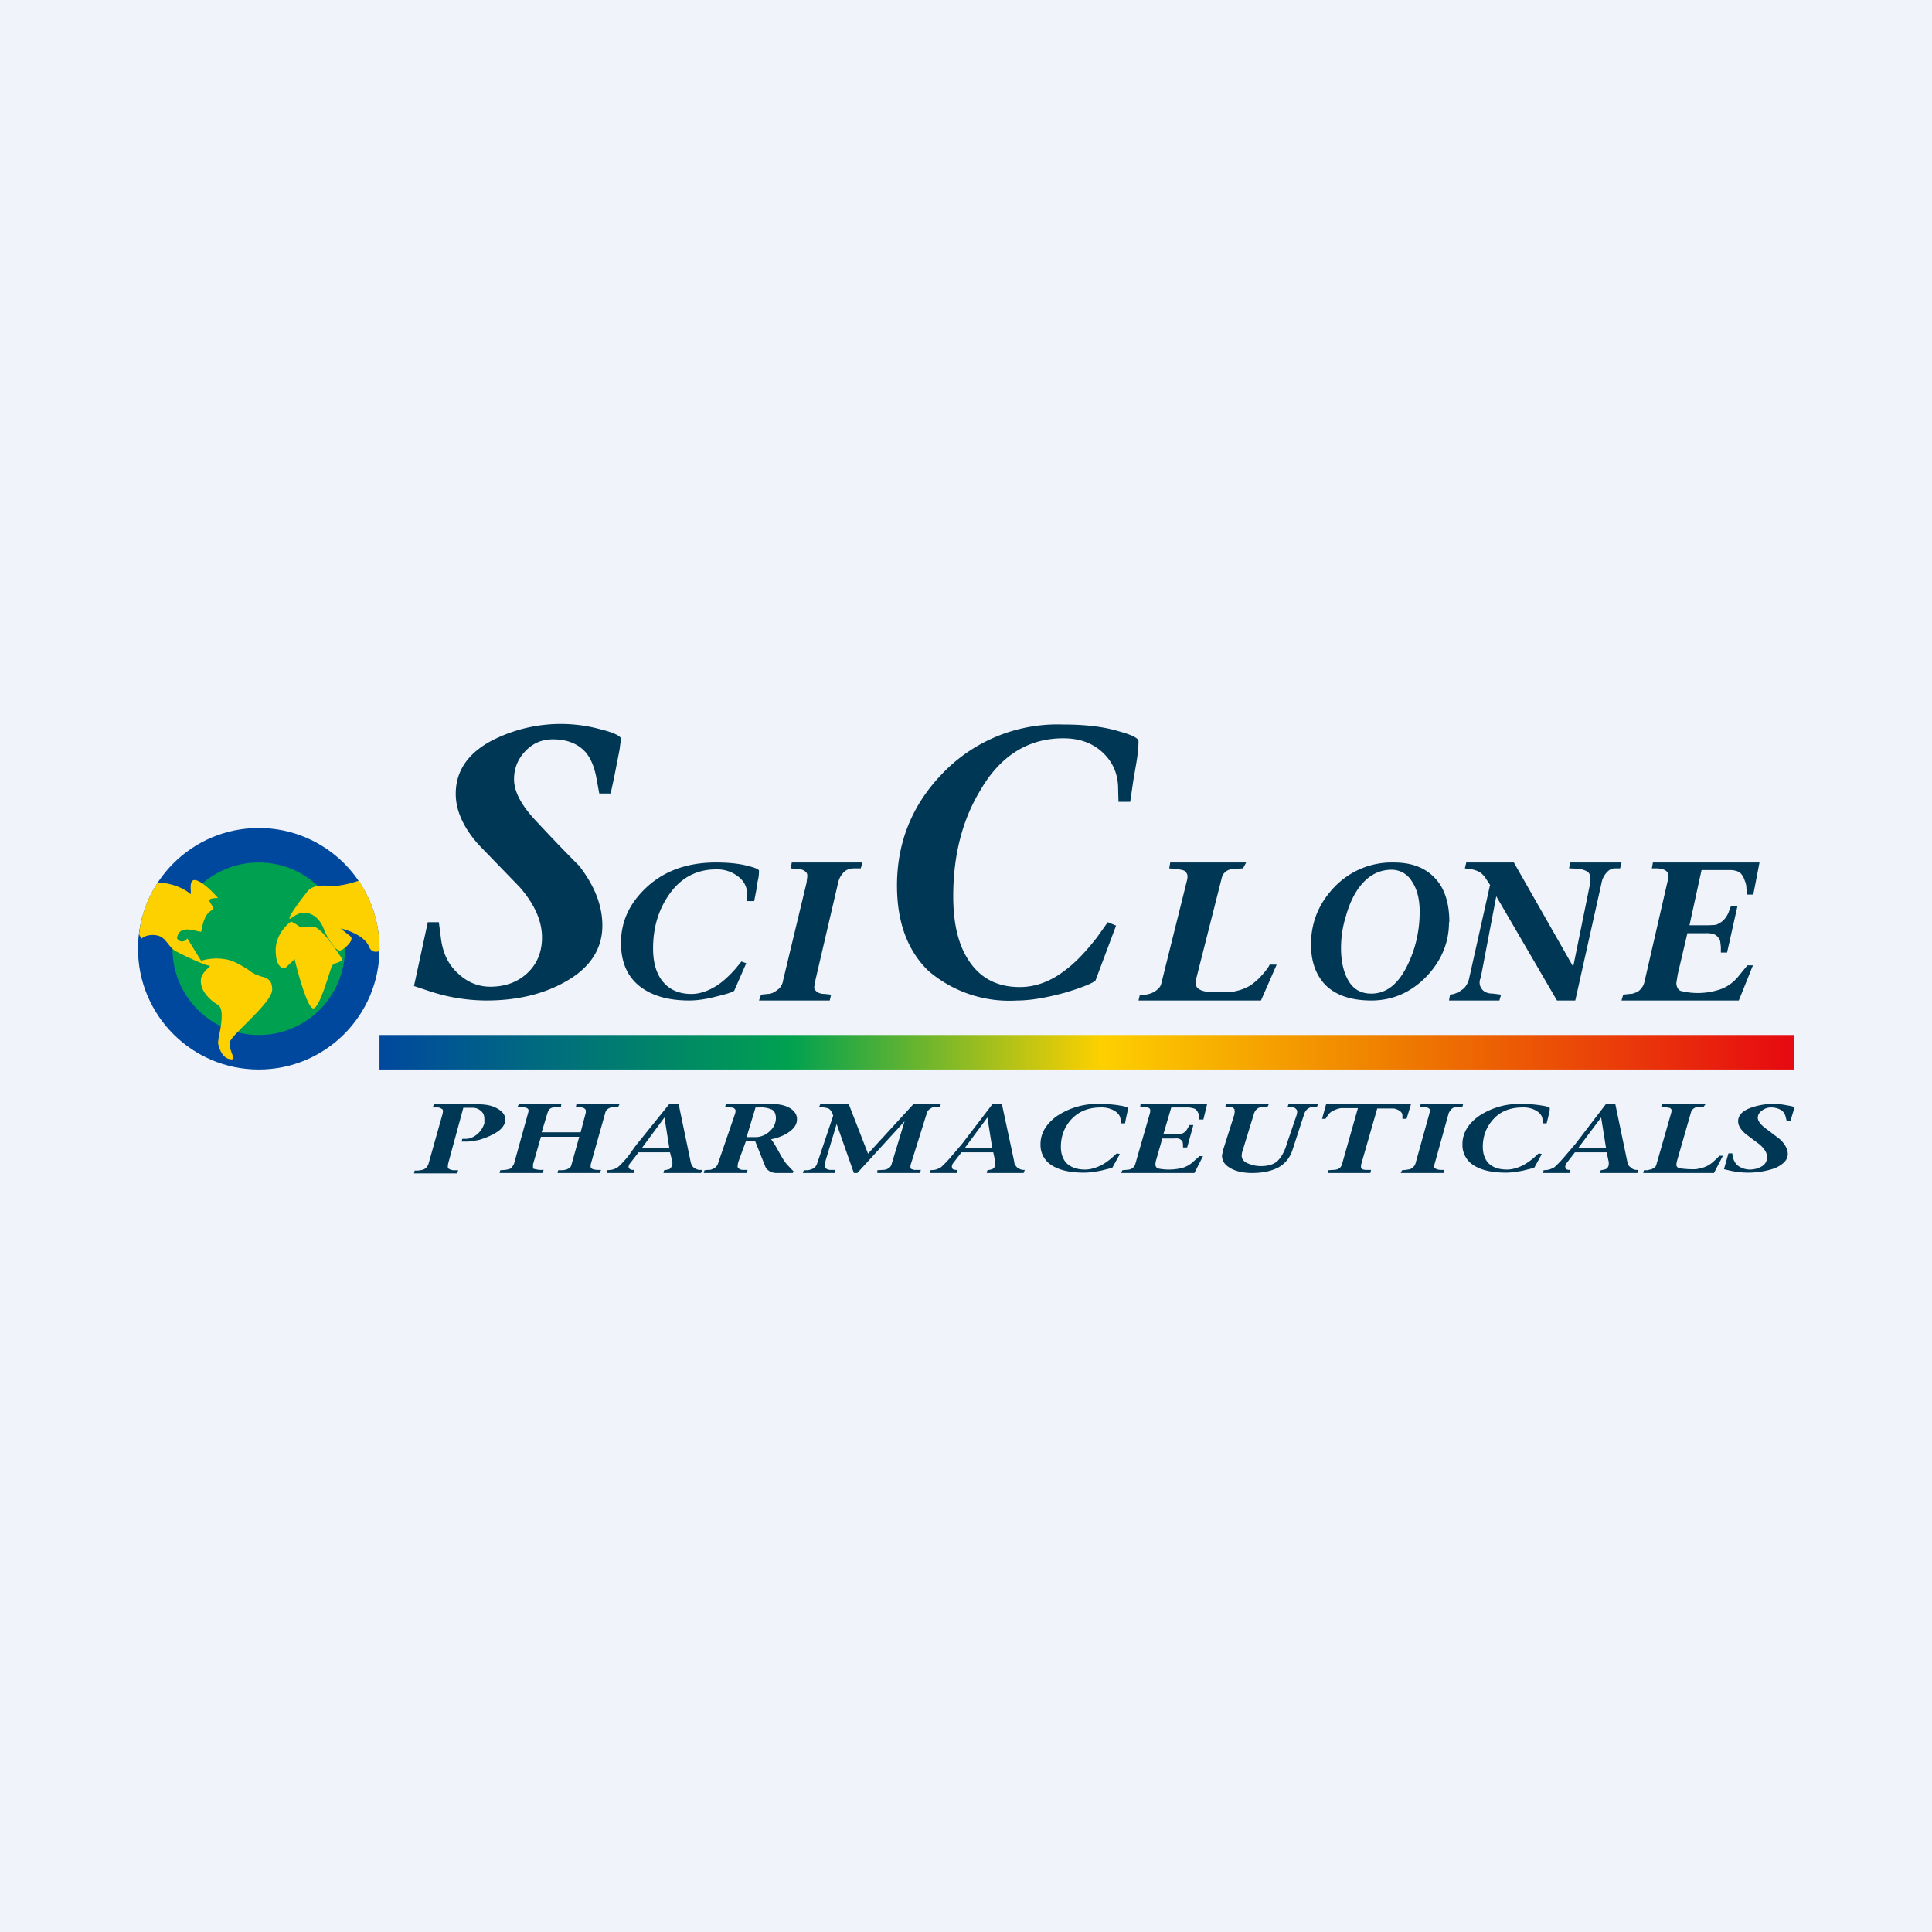 <svg width="56" height="56" viewBox="0 0 56 56" xmlns="http://www.w3.org/2000/svg"><path fill="#F0F3FA" d="M0 0h56v56H0z"/><path d="M18 21.42c0 .04 0 .09-.02.14l-.02.16-.16.82-.1.46h-.33l-.09-.49c-.06-.3-.16-.53-.3-.7-.22-.25-.54-.38-.95-.38-.32 0-.58.11-.8.34-.22.23-.33.5-.33.82 0 .36.22.77.66 1.23.4.43.81.86 1.23 1.28.44.57.67 1.14.67 1.73 0 .68-.36 1.23-1.08 1.63-.64.36-1.4.54-2.28.54a5.3 5.3 0 0 1-1.71-.29l-.39-.13.4-1.85h.32l.06.46c.05.41.2.75.48 1.01.28.27.6.4.95.4.43 0 .79-.13 1.07-.39s.43-.6.43-1.04c0-.48-.22-.97-.65-1.46l-1.2-1.24c-.44-.5-.65-.99-.65-1.46 0-.65.34-1.16 1.02-1.53a4.37 4.37 0 0 1 3.18-.34c.4.1.59.2.59.28ZM22 25.24c0 .09-.01.2-.04.31l-.04.26-.06.31h-.2v-.18c0-.22-.09-.4-.26-.53a.98.98 0 0 0-.64-.21c-.58 0-1.04.25-1.38.75-.3.44-.45.95-.45 1.54 0 .38.08.69.25.92.19.26.48.4.86.4.25 0 .5-.09.75-.25.18-.12.35-.28.52-.47l.18-.22.14.05-.35.8c-.08.05-.25.1-.5.16-.3.08-.57.12-.8.12-.62 0-1.1-.14-1.46-.43-.35-.29-.52-.7-.52-1.24 0-.61.24-1.14.73-1.6.52-.49 1.2-.73 2.02-.73.36 0 .67.03.93.1.21.05.32.1.32.14ZM25 25l-.05.17h-.18c-.14 0-.24.04-.31.11a.7.7 0 0 0-.1.13.62.62 0 0 0-.06.15l-.66 2.83-.04.22c0 .05.02.09.04.1.06.07.15.1.27.1l.18.02-.04.17H22l.06-.17.19-.02c.07 0 .13-.02.18-.05a.77.77 0 0 0 .12-.08.3.3 0 0 0 .09-.1c.03-.05.05-.1.06-.17l.68-2.83a3.24 3.24 0 0 1 .02-.17c0-.05 0-.09-.03-.12a.25.25 0 0 0-.12-.08.5.5 0 0 0-.16-.02l-.17-.02.03-.17H25ZM33 21.48c0 .18-.02.38-.06.62l-.09.52-.09.62h-.34l-.01-.37c0-.43-.15-.78-.45-1.06-.3-.28-.68-.41-1.14-.41-1.01 0-1.82.5-2.4 1.5-.53.87-.79 1.9-.79 3.08 0 .77.14 1.38.43 1.83.34.54.84.8 1.5.8.45 0 .9-.16 1.33-.5.31-.23.6-.55.9-.93l.32-.45.24.1-.6 1.6c-.15.1-.44.21-.87.34-.55.15-1.01.23-1.4.23a3.6 3.6 0 0 1-2.57-.86c-.6-.58-.91-1.4-.91-2.47 0-1.23.42-2.3 1.27-3.2A4.62 4.62 0 0 1 30.81 21c.63 0 1.18.06 1.63.2.37.1.56.2.56.28ZM37 27.97 36.55 29H33l.04-.17h.15c.06 0 .1-.02.15-.03a.6.6 0 0 0 .25-.16.28.28 0 0 0 .07-.13l.74-2.97a.48.48 0 0 0 .02-.15.17.17 0 0 0-.04-.1c-.02-.04-.06-.06-.11-.07a1.01 1.01 0 0 0-.18-.03l-.2-.02.03-.17h2.2l-.09.17-.18.01a.9.9 0 0 0-.18.02.28.28 0 0 0-.12.05.4.4 0 0 0-.1.1.42.42 0 0 0-.04.11l-.73 2.88a.6.6 0 0 0-.02.15c0 .1.04.16.13.2.09.05.25.07.5.07h.36c.19-.03.34-.07.46-.13.13-.05.25-.15.38-.27.18-.19.28-.32.31-.4h.2ZM42 26.73c0 .58-.21 1.1-.64 1.56-.45.47-.99.71-1.61.71-.6 0-1.06-.16-1.36-.48-.26-.29-.39-.67-.39-1.14 0-.65.23-1.2.68-1.67A2.3 2.3 0 0 1 40.4 25c.48 0 .86.13 1.14.4.31.29.47.73.47 1.33Zm-.85-.3c0-.38-.08-.67-.23-.89a.68.68 0 0 0-.58-.33c-.34 0-.63.14-.87.42-.2.23-.35.54-.46.93-.1.32-.14.63-.14.92 0 .38.07.68.2.92.15.27.37.4.68.4.43 0 .78-.27 1.05-.83.23-.47.35-.99.35-1.55ZM47 25l-.04.17h-.16a.3.3 0 0 0-.2.09.6.6 0 0 0-.18.34l-.76 3.4h-.53l-1.76-3.02-.45 2.36a.31.31 0 0 0 .06.36c.07.07.17.1.3.1l.23.03-.05.17H42l.03-.17.12-.02.14-.06.14-.1a.62.62 0 0 0 .16-.32l.6-2.68a2.45 2.45 0 0 0-.1-.15.73.73 0 0 0-.17-.2.7.7 0 0 0-.33-.11l-.13-.02.04-.17h1.38l1.72 3.02.49-2.41.01-.14c0-.07-.02-.13-.05-.17a.32.32 0 0 0-.14-.08.5.5 0 0 0-.18-.04l-.25-.01.03-.17H47ZM51 25l-.18.93h-.18l-.02-.19c0-.1-.03-.17-.06-.25a.5.5 0 0 0-.11-.18.34.34 0 0 0-.14-.07.6.6 0 0 0-.18-.02h-.81l-.35 1.6H49.54l.17-.01c.04 0 .09-.03.14-.06.1-.05.18-.15.24-.27l.08-.21h.19l-.3 1.34h-.18v-.17l-.02-.16a.26.26 0 0 0-.07-.12.26.26 0 0 0-.14-.09.68.68 0 0 0-.2-.02h-.54l-.28 1.19-.04.25c0 .1.04.19.12.23a2.03 2.03 0 0 0 1.14-.04c.21-.07.39-.2.53-.37l.27-.33h.16L50.4 29H47l.05-.17.18-.02c.06 0 .11-.01.15-.03a.33.33 0 0 0 .11-.05.47.47 0 0 0 .18-.29l.66-2.87a.76.76 0 0 0 .03-.18c0-.06-.02-.1-.06-.14-.06-.05-.16-.08-.3-.08h-.12l.03-.17H51Z" fill="#003755"/><circle cx="7.5" cy="27.5" r="3.5" fill="#00489E"/><circle cx="7.5" cy="27.5" r="2.5" fill="#00A051"/><path d="M4.57 25.58c.22 0 .66.08.96.34v-.08c-.01-.19-.02-.4.2-.31.2.08.47.36.59.5-.1 0-.29.01-.25.09l.05.09c.05.06.08.12.05.16l-.04.02c-.07.04-.22.13-.3.62l-.1-.02c-.2-.05-.56-.14-.6.21.12.16.25.07.3 0l.4.65c.1-.04.4-.1.68-.05.25.03.5.19.69.31.07.06.14.1.2.13l.16.06c.17.04.33.09.33.38 0 .23-.4.63-.75.98-.24.24-.46.45-.48.55-.02.11.03.23.06.32.05.12.08.2-.06.17-.24-.04-.34-.39-.34-.49l.02-.15c.06-.27.17-.82-.02-.93-.25-.15-.5-.4-.5-.7 0-.18.15-.31.22-.38.04-.04.07-.06.03-.06-.1 0-.64-.24-.94-.4-.13-.06-.2-.16-.27-.25-.08-.1-.16-.2-.32-.23-.23-.04-.4.05-.44.1l-.07-.13c.06-.55.25-1.06.54-1.5ZM11 27.57v-.07c0-.73-.22-1.4-.6-1.97-.28.09-.62.17-.83.15-.4-.05-.6.05-.69.2l-.14.18c-.15.2-.35.48-.35.55 0 .04.03.02.08-.02.08-.05.23-.16.41-.13.3.05.44.3.5.45.04.15.34.69.49.64.14-.05.39-.3.3-.4l-.3-.24c.23.05.72.23.83.54.06.14.17.16.3.12Z" fill="#FDD000"/><path d="M9.08 26.86c.2 0 .64.62.84.94 0 .1-.25.1-.3.2-.05.1-.35 1.23-.54 1.23-.16 0-.43-.96-.54-1.43l-.25.24c-.05.05-.3.05-.3-.5 0-.42.3-.73.45-.83.06.03.2.11.24.15.05.05.15 0 .4 0Z" fill="#FDD000"/><path fill="url(#asi5h1ksi)" d="M11 30h41v1H11z"/><path d="M14.64 32.52c-.03.12-.12.23-.28.32-.13.08-.28.14-.47.2-.15.03-.27.05-.36.05h-.15l.02-.08h.1c.12 0 .23-.05.34-.14.1-.09.16-.19.2-.31v-.11c0-.1-.02-.18-.09-.24a.35.35 0 0 0-.26-.1h-.26L13 33.69a.63.63 0 0 0-.02.12c0 .02 0 .04.02.06.02.02.07.04.13.05h.15l-.03.09H12l.02-.08h.1l.12-.02a.25.25 0 0 0 .15-.11.33.33 0 0 0 .04-.1l.4-1.42.01-.07c0-.02 0-.04-.02-.06l-.07-.04a.4.4 0 0 0-.12-.01h-.09l.04-.09h1.3c.22 0 .4.04.55.13.14.08.22.19.22.32l-.01.07ZM17.96 32l-.04.08h-.1l-.1.02a.22.22 0 0 0-.08.03.25.25 0 0 0-.07.06.28.28 0 0 0-.03.08l-.42 1.49v.04c0 .03 0 .05.03.07.02.02.07.03.14.04h.13l-.03.09h-1.23l.02-.08h.14l.1-.02.08-.04a.1.1 0 0 0 .04-.04.34.34 0 0 0 .03-.08l.22-.79h-1.11l-.23.8v.07c0 .02 0 .04.02.06l.15.03h.14l-.04.09h-1.24l.02-.08.14-.01a.5.5 0 0 0 .1-.02c.04-.01.07-.02.08-.04a.32.32 0 0 0 .04-.05.3.3 0 0 0 .04-.07l.41-1.48a.17.17 0 0 0 .01-.06.07.07 0 0 0-.03-.06.18.18 0 0 0-.08-.03.56.56 0 0 0-.12-.01H15l.04-.09h1.23l-.01.08-.11.01-.11.01a.2.2 0 0 0-.1.04.16.16 0 0 0-.04.05.56.56 0 0 0-.04.1l-.16.53h1.13l.15-.57v-.05c0-.02 0-.04-.02-.05a.12.12 0 0 0-.06-.04.6.6 0 0 0-.1-.02h-.11l.02-.09h1.24ZM20.35 33.92l-.03.08h-1.09l.02-.08.06-.01.09-.02a.19.19 0 0 0 .05-.05.16.16 0 0 0 .04-.1v-.06l-.07-.28h-.91l-.24.31a.18.18 0 0 0-.05.11c0 .02 0 .04.02.05.02.02.05.04.08.04h.06l-.01.09h-.78v-.08l.12-.01c.07-.01.14-.04.2-.08.05-.04.13-.12.26-.27.1-.12.22-.32.36-.48L19.4 32h.27l.35 1.68c.01.05.03.09.05.12.02.03.05.06.1.08a.25.25 0 0 0 .1.03h.07Zm-.95-.65-.14-.88-.65.88h.8ZM23.1 32.4v.05c0 .13-.07.24-.2.34-.09.07-.2.13-.35.18a.99.99 0 0 1-.2.05c.17.22.29.53.45.72l.13.14.07.07-.02.05h-.44a.42.42 0 0 1-.23-.05.54.54 0 0 1-.09-.07.36.36 0 0 1-.05-.1l-.28-.7h-.27l-.22.6a.7.7 0 0 0-.02.12c0 .02 0 .04.02.06a.2.2 0 0 0 .13.05h.14l-.03.09H20.4l.02-.08.1-.01c.05 0 .09 0 .12-.02a.3.3 0 0 0 .08-.04.26.26 0 0 0 .1-.15l.48-1.4a.33.33 0 0 0 .02-.1c0-.02 0-.04-.02-.05a.09.09 0 0 0-.05-.04.4.4 0 0 0-.09-.01l-.14-.02.02-.08h1.32c.2 0 .37.03.5.1.14.07.22.17.24.3Zm-.61.02c0-.13-.04-.22-.12-.26a.78.78 0 0 0-.35-.06h-.12l-.26.86h.25a.6.6 0 0 0 .43-.18.5.5 0 0 0 .17-.36ZM27.27 32l-.02.08h-.1a.28.28 0 0 0-.16.04.34.34 0 0 0-.08.06.2.2 0 0 0-.05.1l-.47 1.5v.04c0 .04.01.06.04.07l.07.02h.19l-.02.09h-1.24v-.08l.16-.01a.3.3 0 0 0 .17-.05.21.21 0 0 0 .09-.14l.37-1.22-1.37 1.5h-.1l-.5-1.42-.34 1.13v.06c0 .04 0 .07.02.09a.2.2 0 0 0 .14.05h.13V34h-.93l.03-.08h.08c.07 0 .13-.02.19-.05a.24.24 0 0 0 .07-.06.2.2 0 0 0 .04-.07l.47-1.4a.44.44 0 0 0-.04-.1.27.27 0 0 0-.08-.1.3.3 0 0 0-.1-.03.88.88 0 0 0-.12-.02h-.07l.04-.09h.82l.56 1.44L26.48 32h.8ZM29.7 33.92l-.03.08H28.6l.02-.08.06-.01.08-.02a.2.2 0 0 0 .06-.05.16.16 0 0 0 .03-.1.3.3 0 0 0 0-.06l-.06-.28h-.92l-.24.31a.18.18 0 0 0-.04.11l.01.05c.02.02.05.04.1.04h.05l-.02.09h-.78l.01-.08.12-.01c.07-.01.13-.04.2-.08.04-.04.13-.12.26-.27l.35-.41.88-1.15h.27l.36 1.68c0 .05.02.09.05.12.02.03.05.06.1.08a.24.24 0 0 0 .1.03h.06Zm-.94-.65-.14-.88-.65.88h.79ZM32.7 32.12l-.03.15-.03.13-.03.16h-.13v-.1c0-.1-.06-.19-.17-.26a.74.74 0 0 0-.4-.1c-.37 0-.66.12-.88.37-.19.22-.28.48-.28.77 0 .19.05.34.15.46.13.13.3.2.55.2.16 0 .32-.05.48-.13.11-.06.22-.14.32-.23l.12-.11.09.02-.22.4-.32.08c-.2.04-.36.06-.5.06-.4 0-.71-.07-.93-.21a.69.69 0 0 1-.33-.62c0-.3.15-.57.46-.8A2.1 2.1 0 0 1 31.9 32c.23 0 .43.02.59.05.13.02.2.05.2.07ZM34.99 32l-.11.45h-.12v-.1a.34.34 0 0 0-.04-.11.24.24 0 0 0-.07-.09.24.24 0 0 0-.09-.03.47.47 0 0 0-.11-.02h-.5l-.23.78H34.18l.1-.03a.29.29 0 0 0 .14-.14l.06-.1h.11l-.18.65h-.12v-.08l-.01-.08a.12.12 0 0 0-.05-.06.17.17 0 0 0-.08-.04.54.54 0 0 0-.12 0H33.69l-.18.63a.46.46 0 0 0-.02.12c0 .06.03.1.08.12a1.6 1.6 0 0 0 .71-.02.8.8 0 0 0 .32-.19l.17-.15h.1l-.25.49H32.5l.03-.08.11-.01.1-.01.07-.03a.23.23 0 0 0 .1-.14l.42-1.46a.29.29 0 0 0 .01-.08.08.08 0 0 0-.03-.07c-.04-.02-.1-.04-.19-.04h-.07l.01-.08H35ZM38.21 32l-.04.08h-.1a.32.32 0 0 0-.15.05.28.28 0 0 0-.08.08.43.43 0 0 0-.05.12l-.32.98c-.07.23-.2.4-.4.52-.2.11-.46.17-.78.17-.23 0-.42-.04-.57-.11-.2-.1-.3-.22-.3-.4l.03-.15.33-1.04.01-.09-.01-.06c-.03-.04-.08-.07-.16-.07h-.1l.01-.08h1.25l-.04.08h-.12l-.1.02a.18.18 0 0 0-.08.04.28.28 0 0 0-.09.13L36 33.41l-.01.08c0 .11.07.2.23.25.1.04.21.06.33.06.21 0 .38-.05.49-.16.1-.1.2-.27.27-.52l.28-.82.01-.07c0-.04-.01-.06-.03-.08a.13.13 0 0 0-.05-.04.3.3 0 0 0-.08-.02h-.12l.03-.09h.86ZM40.9 32l-.13.43h-.12v-.1c0-.07-.05-.12-.13-.16a.4.4 0 0 0-.13-.04H39.92l-.46 1.6-.01.04v.09c.04.04.09.05.16.05h.13l-.02.09h-1.24l.02-.08.14-.01c.06 0 .12-.01.17-.04a.18.18 0 0 0 .06-.06.2.2 0 0 0 .03-.07l.46-1.62h-.49a.58.58 0 0 0-.17.05.42.42 0 0 0-.2.14l-.08.12h-.1l.12-.43h2.45ZM42.41 32l-.02.08h-.11c-.09 0-.15.02-.2.06a.35.35 0 0 0-.05.06.27.27 0 0 0-.04.07l-.4 1.44a.43.43 0 0 0-.02.1c0 .03 0 .04.02.05.04.03.1.05.17.05h.1l-.02.09H40.6l.04-.08.11-.01.12-.02a.5.5 0 0 0 .07-.04l.05-.05a.28.28 0 0 0 .04-.08l.4-1.44a.93.93 0 0 1 .02-.08c0-.02 0-.04-.02-.06a.16.16 0 0 0-.07-.04.38.38 0 0 0-.1-.01h-.1l.02-.09h1.23ZM44.92 32.12c0 .04 0 .1-.02.15l-.03.13-.04.16h-.12v-.1c0-.1-.06-.19-.17-.26a.74.74 0 0 0-.4-.1c-.38 0-.67.12-.88.37-.19.22-.28.48-.28.77 0 .19.05.34.15.46.12.13.3.2.55.2.16 0 .32-.05.48-.13.1-.06.22-.14.32-.23l.12-.11.09.02-.22.4-.32.08c-.2.04-.36.06-.5.06-.4 0-.71-.07-.93-.21a.69.69 0 0 1-.33-.62c0-.3.15-.57.46-.8a2.1 2.1 0 0 1 1.28-.36c.23 0 .42.02.59.05.13.02.2.05.2.07ZM47.49 33.92l-.03.08h-1.09l.03-.08.06-.01.08-.02a.19.19 0 0 0 .06-.05.16.16 0 0 0 .03-.1.3.3 0 0 0 0-.06l-.06-.28h-.92l-.24.31a.18.18 0 0 0-.04.11l.01.05c.02.02.05.04.09.04h.05l-.01.09h-.78l.01-.08.12-.01c.06-.01.13-.04.2-.08.04-.04.13-.12.26-.27l.35-.41.88-1.15h.27l.35 1.68c.01.05.03.09.05.12l.1.08a.24.24 0 0 0 .1.03h.07Zm-.94-.65-.14-.88-.66.88h.8ZM49.94 33.5l-.26.5h-2.05l.02-.08h.1l.08-.02c.03 0 .05-.01.08-.03a.26.26 0 0 0 .06-.04.13.13 0 0 0 .04-.07l.43-1.5a.2.2 0 0 0 .01-.07c0-.02 0-.04-.02-.05-.01-.02-.03-.03-.07-.03a.7.7 0 0 0-.1-.02h-.11l.02-.09h1.27l-.06.08h-.1l-.1.01a.18.18 0 0 0-.07.03.22.22 0 0 0-.06.05.19.19 0 0 0-.03.05l-.42 1.46-.01.08c0 .04.02.07.07.1a2.71 2.71 0 0 0 .5.03c.11-.02.2-.04.27-.07a.79.79 0 0 0 .21-.13c.1-.09.17-.15.19-.19h.11ZM52 32.1v.04l-.01.04-.06.2-.03.12h-.11l-.03-.12a.35.35 0 0 0-.1-.18c-.08-.06-.19-.1-.33-.1-.1 0-.2.04-.27.1-.07.05-.11.12-.11.2 0 .08.07.19.22.3l.42.32c.15.14.23.29.23.43 0 .17-.13.3-.37.41a2.38 2.38 0 0 1-1.35.06l-.13-.03.13-.46h.11l.02.11c.02.1.07.19.16.26.1.06.2.1.33.1.14 0 .26-.04.36-.1a.3.3 0 0 0 .14-.26c0-.12-.07-.24-.22-.37l-.4-.3c-.15-.13-.22-.25-.22-.37 0-.16.11-.29.34-.38a1.93 1.93 0 0 1 1.08-.08c.13.02.2.04.2.06Z" fill="#003755"/><defs><linearGradient id="asi5h1ksi" x1="11" y1="30.56" x2="52" y2="30.56" gradientUnits="userSpaceOnUse"><stop stop-color="#00489E"/><stop offset=".29" stop-color="#00A150"/><stop offset=".51" stop-color="#FDD000"/><stop offset=".73" stop-color="#EE7800"/><stop offset="1" stop-color="#E60911"/></linearGradient></defs></svg>